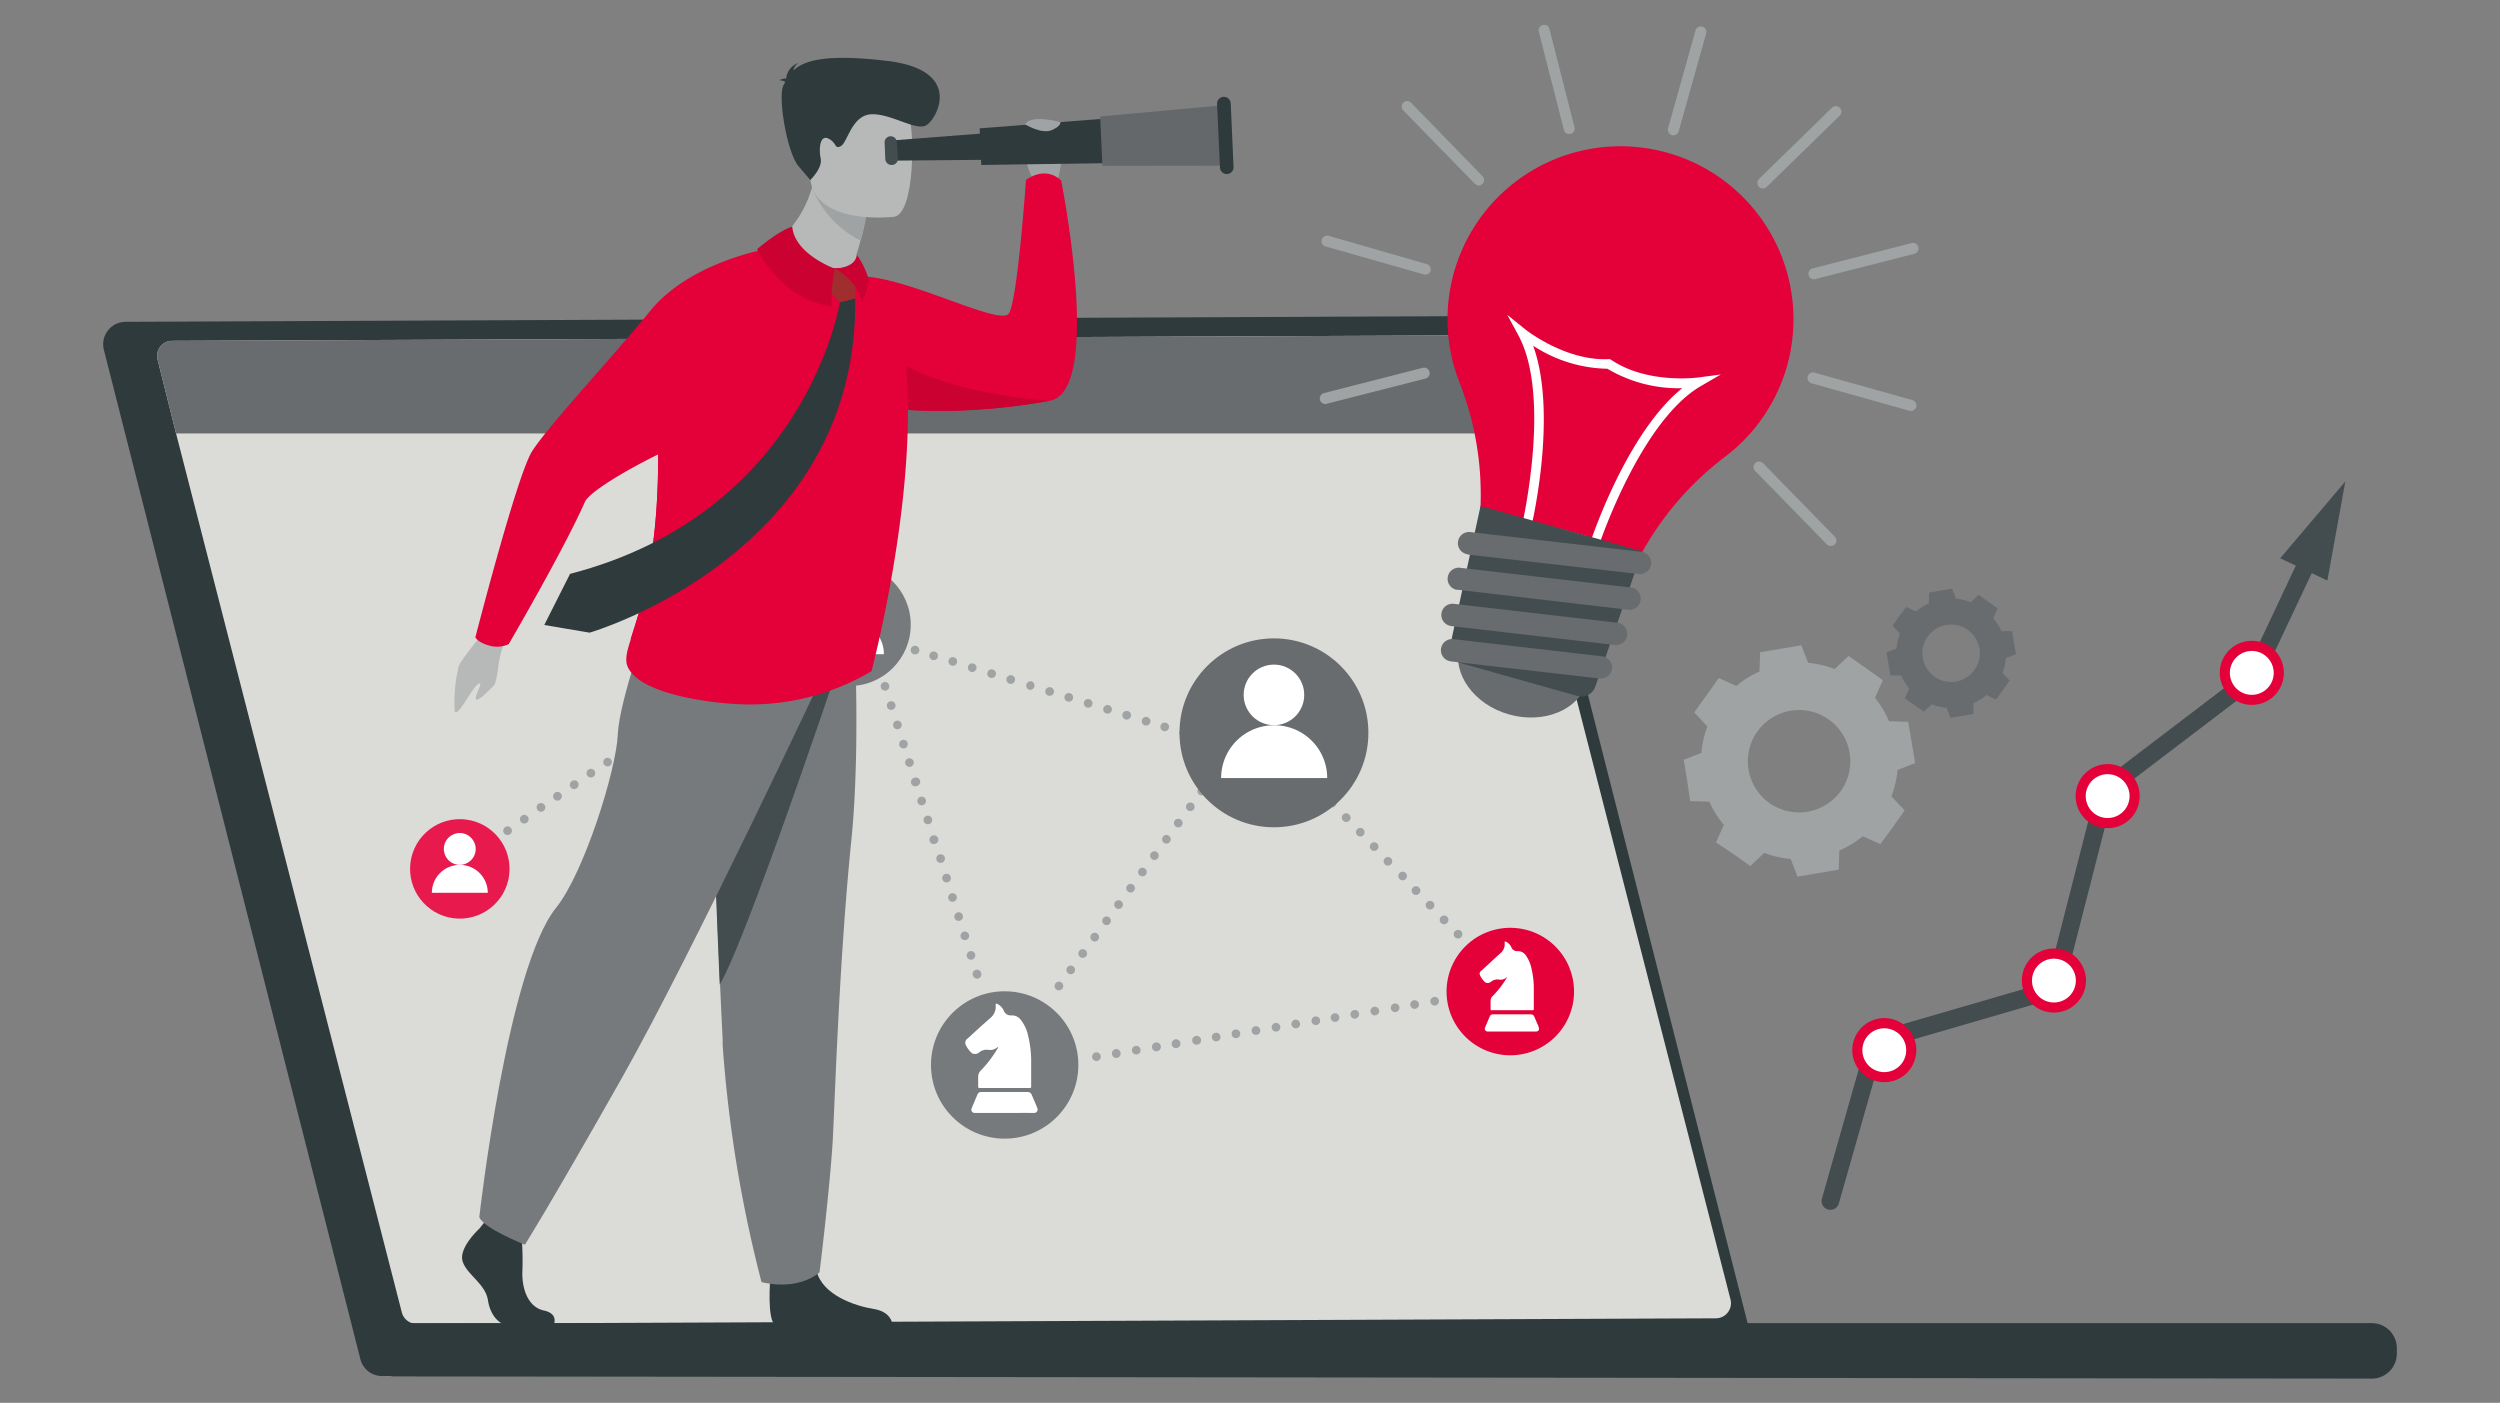 <svg id="Ebene_1" data-name="Ebene 1" xmlns="http://www.w3.org/2000/svg" viewBox="0 0 284 159.36"><rect x="0" y="0" width="284" height="159.36" fill="#808080" stroke="none"/><defs><style>.cls-1{fill:none;stroke:#434d4f;stroke-linecap:round;stroke-linejoin:round;stroke-width:2px;}.cls-2{fill:#434d4f;}.cls-3{fill:#2e3a3c;}.cls-4{fill:#dbdbd8;}.cls-5{fill:#686c6e;}.cls-6{fill:#777a7c;}.cls-7{fill:#9fa3a4;}.cls-8{fill:#fff;}.cls-9{fill:#e40039;}.cls-10{fill:#e7194d;}.cls-11{fill:#cb0132;}.cls-12{fill:#b7b9b8;}.cls-13{fill:#64686a;}.cls-14{fill:#a02e2e;}</style></defs><polyline class="cls-1" points="207.93 136.44 213.1 118.28 233.38 112.38 239.18 89.69 255.93 76.94 262.57 62.86"/><polygon class="cls-2" points="264.39 65.95 266.43 54.69 259.03 63.42 264.39 65.95"/><path class="cls-3" d="M196.23,154.05,43.44,156.32a2.54,2.54,0,0,1-2.5-1.92L11.8,39.74a2.55,2.55,0,0,1,2.46-3.18l153.19-.65a2.56,2.56,0,0,1,2.49,1.92l28.72,113A2.54,2.54,0,0,1,196.23,154.05Z"/><path class="cls-4" d="M194.94,149.76l-57.55.24-24.23.1-65.85.28a1.71,1.71,0,0,1-1.66-1.28L20,49.24,17.9,40.85a1.71,1.71,0,0,1,1.64-2.13l144.74-.61h2.89a1.69,1.69,0,0,1,1.66,1.28l2.53,9.86,6.53,25.46,5.79,22.61,12.91,50.31A1.72,1.72,0,0,1,194.94,149.76Z"/><path class="cls-5" d="M171.36,49.24H20L17.9,40.85a1.71,1.71,0,0,1,1.64-2.13l144.74-.61h2.89a1.69,1.69,0,0,1,1.66,1.28Z"/><path class="cls-3" d="M44.91,150.31H269.44a2.84,2.84,0,0,1,2.84,2.84v.62a2.84,2.84,0,0,1-2.84,2.84l-224.6-.25A2.85,2.85,0,0,1,42.05,153l.07-.37A2.83,2.83,0,0,1,44.91,150.31Z"/><circle class="cls-6" cx="114.13" cy="120.98" r="8.37"/><path class="cls-7" d="M92.52,70.33a.48.48,0,0,1,.61-.32.49.49,0,0,1,.33.61.5.5,0,0,1-.62.33A.49.49,0,0,1,92.52,70.33Z"/><path class="cls-7" d="M94.69,71a.49.49,0,0,1,.62-.32.48.48,0,0,1,.32.61.49.49,0,0,1-.61.33A.5.5,0,0,1,94.69,71Z"/><path class="cls-7" d="M97.22,72.3a.49.49,0,0,1-.32-.62.48.48,0,0,1,.61-.32.49.49,0,0,1,.33.61A.5.5,0,0,1,97.22,72.3Z"/><path class="cls-7" d="M99.1,72.36a.49.49,0,1,1,.94.29.48.48,0,0,1-.61.32A.49.49,0,0,1,99.1,72.36Z"/><path class="cls-7" d="M101.28,73a.49.49,0,0,1,.61-.33.5.5,0,0,1,.33.62.49.49,0,0,1-.62.32A.48.48,0,0,1,101.28,73Z"/><path class="cls-7" d="M103.8,74.32a.49.49,0,0,1,.29-.94.5.5,0,0,1,.33.62A.49.49,0,0,1,103.8,74.32Z"/><path class="cls-7" d="M105.59,74.36a.5.5,0,0,1,.62-.33.49.49,0,0,1,.32.62.48.48,0,0,1-.61.32A.5.5,0,0,1,105.59,74.36Z"/><path class="cls-7" d="M107.77,75a.49.49,0,0,1,.61-.33.5.5,0,0,1,.33.62.48.48,0,0,1-.61.32A.49.49,0,0,1,107.77,75Z"/><path class="cls-7" d="M110.3,76.32a.49.49,0,1,1,.29-.94.48.48,0,0,1,.32.61A.49.49,0,0,1,110.3,76.32Z"/><path class="cls-7" d="M112.18,76.38a.48.48,0,0,1,.61-.32.49.49,0,0,1,.33.61.5.5,0,0,1-.62.33A.49.49,0,0,1,112.18,76.38Z"/><path class="cls-7" d="M114.35,77.05a.49.49,0,0,1,.62-.32.48.48,0,0,1,.32.61.49.49,0,0,1-.61.33A.5.5,0,0,1,114.35,77.05Z"/><path class="cls-7" d="M116.88,78.35a.5.5,0,0,1,.29-.95.5.5,0,0,1,.33.62A.51.51,0,0,1,116.88,78.35Z"/><path class="cls-7" d="M118.77,78.41a.49.49,0,0,1,.61-.33.5.5,0,0,1,.33.62.49.49,0,0,1-.62.32A.48.48,0,0,1,118.77,78.41Z"/><path class="cls-7" d="M120.94,79.08a.5.5,0,0,1,.62-.33.49.49,0,0,1,.32.62.48.48,0,0,1-.61.32A.49.49,0,0,1,120.94,79.08Z"/><path class="cls-7" d="M123.47,80.37a.49.49,0,0,1,.29-.94.5.5,0,0,1,.33.62A.49.49,0,0,1,123.47,80.37Z"/><path class="cls-7" d="M125.35,80.44a.49.49,0,1,1,.94.28.5.5,0,0,1-.62.33A.48.48,0,0,1,125.35,80.44Z"/><path class="cls-7" d="M127.52,81.1a.5.5,0,0,1,.62-.32.48.48,0,0,1,.32.61.49.49,0,0,1-.61.33A.5.5,0,0,1,127.52,81.1Z"/><path class="cls-7" d="M130.05,82.4a.49.49,0,0,1-.32-.62.48.48,0,0,1,.61-.32.49.49,0,0,1,.33.61A.5.5,0,0,1,130.05,82.4Z"/><path class="cls-7" d="M131.84,82.43a.49.49,0,0,1,.62-.32.48.48,0,0,1,.32.61.49.49,0,0,1-.61.33A.5.5,0,0,1,131.84,82.43Z"/><path class="cls-7" d="M134,83.1a.48.48,0,0,1,.61-.32.49.49,0,0,1,.33.61.5.5,0,0,1-.62.33A.49.49,0,0,1,134,83.1Z"/><path class="cls-7" d="M136.55,84.4a.5.5,0,0,1-.33-.62.49.49,0,0,1,.62-.32.48.48,0,0,1,.32.61A.49.49,0,0,1,136.55,84.4Z"/><path class="cls-7" d="M138.43,84.46a.49.49,0,0,1,.61-.33.5.5,0,0,1,.33.62.49.49,0,0,1-.62.32A.48.48,0,0,1,138.43,84.46Z"/><path class="cls-7" d="M140.6,85.13a.5.5,0,0,1,.62-.33.49.49,0,0,1,.32.62.48.48,0,0,1-.61.32A.49.49,0,0,1,140.6,85.13Z"/><path class="cls-7" d="M143.13,86.42a.48.48,0,0,1-.32-.61.49.49,0,0,1,.61-.33.5.5,0,0,1,.33.62A.49.49,0,0,1,143.13,86.42Z"/><path class="cls-7" d="M120,112.41a.49.49,0,0,1-.1-.69.49.49,0,0,1,.79.58A.5.5,0,0,1,120,112.41Z"/><path class="cls-7" d="M121.35,110.57a.48.48,0,0,1-.11-.68.49.49,0,1,1,.79.58A.47.47,0,0,1,121.35,110.57Z"/><path class="cls-7" d="M123.4,108.61a.49.49,0,0,1-.8-.58.49.49,0,1,1,.8.58Z"/><path class="cls-7" d="M124.07,106.85a.49.49,0,0,1,.58-.79.5.5,0,0,1,.11.69A.48.48,0,0,1,124.07,106.85Z"/><path class="cls-7" d="M125.42,105a.5.5,0,0,1-.11-.69.49.49,0,1,1,.11.69Z"/><path class="cls-7" d="M127.47,103.05a.49.49,0,0,1-.8-.58.49.49,0,0,1,.8.58Z"/><path class="cls-7" d="M128.15,101.29a.48.48,0,0,1-.11-.68.49.49,0,1,1,.79.58A.48.48,0,0,1,128.15,101.29Z"/><path class="cls-7" d="M129.49,99.46a.49.49,0,1,1,.69-.11A.5.5,0,0,1,129.49,99.46Z"/><path class="cls-7" d="M131.54,97.49a.49.49,0,1,1-.79-.58.48.48,0,0,1,.68-.11A.5.5,0,0,1,131.54,97.49Z"/><path class="cls-7" d="M132.22,95.74a.49.49,0,1,1,.68-.11A.48.48,0,0,1,132.22,95.74Z"/><path class="cls-7" d="M133.56,93.9a.5.5,0,0,1-.11-.69.5.5,0,0,1,.69-.1.5.5,0,0,1,.11.69A.5.5,0,0,1,133.56,93.9Z"/><path class="cls-7" d="M135.61,91.94a.5.5,0,0,1-.69.1.49.49,0,1,1,.69-.1Z"/><path class="cls-7" d="M136.23,90.26a.49.49,0,0,1,.58-.8.49.49,0,1,1-.58.8Z"/><path class="cls-7" d="M137.58,88.42a.49.49,0,1,1,.58-.79.49.49,0,0,1-.58.79Z"/><path class="cls-7" d="M139.63,86.45a.49.49,0,1,1-.11-.68A.48.48,0,0,1,139.63,86.45Z"/><path class="cls-7" d="M140.3,84.7a.49.49,0,1,1,.69-.11A.5.5,0,0,1,140.3,84.7Z"/><path class="cls-7" d="M141.65,82.86a.48.48,0,0,1-.11-.68.49.49,0,1,1,.79.58A.48.48,0,0,1,141.65,82.86Z"/><path class="cls-7" d="M143.7,80.9a.49.49,0,0,1-.69.1.48.48,0,0,1-.11-.68.49.49,0,1,1,.8.58Z"/><path class="cls-7" d="M124.07,120.12a.5.5,0,0,1,.41-.57.49.49,0,0,1,.56.41.47.47,0,0,1-.4.56A.49.49,0,0,1,124.07,120.12Z"/><path class="cls-7" d="M126.32,119.75a.5.5,0,0,1,.4-.57.5.5,0,0,1,.16,1A.49.49,0,0,1,126.32,119.75Z"/><path class="cls-7" d="M129.16,119.78a.5.5,0,0,1-.57-.4.5.5,0,0,1,.41-.57.49.49,0,0,1,.56.41A.47.47,0,0,1,129.16,119.78Z"/><path class="cls-7" d="M130.87,119a.49.49,0,0,1,1-.16.49.49,0,1,1-1,.16Z"/><path class="cls-7" d="M133.11,118.64a.5.5,0,0,1,.41-.57.5.5,0,0,1,.57.41.5.5,0,0,1-1,.16Z"/><path class="cls-7" d="M136,118.67a.49.49,0,0,1-.56-.41.49.49,0,0,1,1-.16A.5.5,0,0,1,136,118.67Z"/><path class="cls-7" d="M137.67,117.89a.5.5,0,0,1,.41-.57.49.49,0,0,1,.56.41.48.48,0,0,1-.4.56A.49.49,0,0,1,137.67,117.89Z"/><path class="cls-7" d="M139.92,117.52a.47.47,0,0,1,.4-.56.49.49,0,0,1,.57.4.5.5,0,0,1-.41.57A.49.49,0,0,1,139.92,117.52Z"/><path class="cls-7" d="M142.76,117.55a.49.49,0,0,1-.57-.4.5.5,0,0,1,.41-.57.49.49,0,0,1,.56.41A.47.47,0,0,1,142.76,117.55Z"/><path class="cls-7" d="M144.47,116.77a.49.49,0,0,1,.4-.56.5.5,0,0,1,.57.41.49.49,0,0,1-.41.56A.49.49,0,0,1,144.47,116.77Z"/><path class="cls-7" d="M146.71,116.41a.5.5,0,0,1,.41-.57.49.49,0,0,1,.56.41.47.47,0,0,1-.4.56A.5.5,0,0,1,146.71,116.41Z"/><path class="cls-7" d="M149.55,116.44a.49.49,0,1,1,.41-.57A.49.49,0,0,1,149.55,116.44Z"/><path class="cls-7" d="M151.17,115.68a.5.5,0,0,1,.41-.57.49.49,0,0,1,.56.41.48.48,0,0,1-.4.56A.5.5,0,0,1,151.17,115.68Z"/><path class="cls-7" d="M153.42,115.31a.5.5,0,0,1,.41-.57.49.49,0,0,1,.56.41.49.49,0,0,1-.41.56A.48.48,0,0,1,153.42,115.31Z"/><path class="cls-7" d="M156.26,115.34a.5.5,0,0,1-.57-.41.49.49,0,0,1,.41-.56.5.5,0,0,1,.57.41A.49.49,0,0,1,156.26,115.34Z"/><path class="cls-7" d="M158,114.56a.49.49,0,0,1,.41-.56.48.48,0,0,1,.56.4.5.5,0,0,1-.41.57A.49.49,0,0,1,158,114.56Z"/><path class="cls-7" d="M160.22,114.19a.47.47,0,0,1,.4-.56.5.5,0,0,1,.57.4.5.5,0,0,1-.41.57A.49.49,0,0,1,160.22,114.19Z"/><path class="cls-7" d="M163.06,114.23a.5.5,0,0,1-.57-.41.49.49,0,0,1,.41-.56.47.47,0,0,1,.56.4A.5.5,0,0,1,163.06,114.23Z"/><path class="cls-7" d="M111.15,111.15a.49.49,0,0,1-.62-.32.49.49,0,1,1,.93-.3A.49.49,0,0,1,111.15,111.15Z"/><path class="cls-7" d="M110.45,109a.49.49,0,1,1,.32-.62A.5.5,0,0,1,110.45,109Z"/><path class="cls-7" d="M110.07,106.16a.49.49,0,0,1-.32.62.49.49,0,1,1,.32-.62Z"/><path class="cls-7" d="M109.05,104.59a.49.49,0,1,1,.32-.62A.49.49,0,0,1,109.05,104.59Z"/><path class="cls-7" d="M108.36,102.42a.49.49,0,0,1-.62-.32.49.49,0,1,1,.62.32Z"/><path class="cls-7" d="M108,99.6a.49.49,0,0,1-.94.3.49.49,0,0,1,.94-.3Z"/><path class="cls-7" d="M107,98a.49.49,0,1,1,.32-.62A.49.49,0,0,1,107,98Z"/><path class="cls-7" d="M106.26,95.85a.49.49,0,1,1-.3-.93.48.48,0,0,1,.61.31A.49.49,0,0,1,106.26,95.85Z"/><path class="cls-7" d="M105.87,93a.49.49,0,1,1-.62-.32A.49.49,0,0,1,105.87,93Z"/><path class="cls-7" d="M104.85,91.46a.49.49,0,1,1,.32-.62A.5.5,0,0,1,104.85,91.46Z"/><path class="cls-7" d="M104.16,89.29a.49.49,0,1,1-.3-.93.49.49,0,1,1,.3.93Z"/><path class="cls-7" d="M103.78,86.48a.49.49,0,1,1-.62-.32A.5.5,0,0,1,103.78,86.48Z"/><path class="cls-7" d="M102.78,85a.49.49,0,1,1,.32-.62A.5.5,0,0,1,102.78,85Z"/><path class="cls-7" d="M102.09,82.82a.49.49,0,1,1,.32-.62A.49.49,0,0,1,102.09,82.82Z"/><path class="cls-7" d="M101.71,80a.49.49,0,0,1-.94.3.49.49,0,1,1,.94-.3Z"/><path class="cls-7" d="M100.69,78.43a.49.49,0,0,1-.62-.32.49.49,0,1,1,.62.32Z"/><path class="cls-7" d="M100,76.26a.49.49,0,1,1,.32-.62A.5.5,0,0,1,100,76.26Z"/><path class="cls-7" d="M99.61,73.45a.49.49,0,0,1-.94.3.49.49,0,0,1,.32-.62A.49.49,0,0,1,99.61,73.45Z"/><path class="cls-7" d="M55.38,95.94a.49.49,0,0,1,.81-.56.49.49,0,1,1-.81.56Z"/><path class="cls-7" d="M57.25,94.65a.51.51,0,0,1,.13-.69.49.49,0,0,1,.68.13.48.48,0,0,1-.12.68A.5.5,0,0,1,57.25,94.65Z"/><path class="cls-7" d="M59.84,93.46a.49.49,0,1,1,.12-.68A.48.48,0,0,1,59.84,93.46Z"/><path class="cls-7" d="M61.05,92a.5.5,0,0,1,.12-.69.51.51,0,0,1,.69.13.49.49,0,0,1-.81.56Z"/><path class="cls-7" d="M62.92,90.74a.5.5,0,0,1,.13-.69.49.49,0,0,1,.56.81A.5.5,0,0,1,62.92,90.74Z"/><path class="cls-7" d="M65.5,89.55a.48.48,0,0,1-.68-.12.5.5,0,0,1,.13-.69.49.49,0,1,1,.55.81Z"/><path class="cls-7" d="M66.72,88.11a.49.49,0,0,1,.81-.56.49.49,0,1,1-.81.56Z"/><path class="cls-7" d="M68.6,86.82a.49.49,0,0,1,.8-.56.49.49,0,1,1-.8.56Z"/><path class="cls-7" d="M71.18,85.64a.51.51,0,0,1-.69-.13A.49.49,0,0,1,71.3,85,.5.5,0,0,1,71.18,85.64Z"/><path class="cls-7" d="M72.39,84.2a.49.49,0,0,1,.81-.56.49.49,0,1,1-.81.56Z"/><path class="cls-7" d="M74.26,82.91a.51.51,0,0,1,.13-.69.49.49,0,0,1,.68.13A.48.48,0,0,1,75,83,.5.5,0,0,1,74.26,82.91Z"/><path class="cls-7" d="M76.85,81.72A.49.49,0,1,1,77,81,.5.5,0,0,1,76.85,81.72Z"/><path class="cls-7" d="M78,80.34a.49.49,0,0,1,.81-.56.5.5,0,0,1-.12.69A.51.51,0,0,1,78,80.34Z"/><path class="cls-7" d="M79.86,79.05a.5.5,0,0,1,.12-.69.51.51,0,0,1,.69.13.49.49,0,0,1-.13.68A.48.48,0,0,1,79.86,79.05Z"/><path class="cls-7" d="M82.44,77.86a.5.5,0,0,1-.69-.12.51.51,0,0,1,.13-.69.49.49,0,0,1,.68.13A.48.48,0,0,1,82.44,77.86Z"/><path class="cls-7" d="M83.65,76.43a.49.49,0,1,1,.81-.56.49.49,0,0,1-.81.56Z"/><path class="cls-7" d="M85.52,75.14a.51.51,0,0,1,.13-.69.49.49,0,0,1,.56.81A.5.5,0,0,1,85.52,75.14Z"/><path class="cls-7" d="M88.11,74a.49.49,0,1,1-.56-.81.49.49,0,0,1,.56.81Z"/><path class="cls-7" d="M149.41,89.21a.5.5,0,0,1,.7,0,.49.49,0,1,1-.71.68A.5.5,0,0,1,149.41,89.21Z"/><path class="cls-7" d="M151,90.86a.49.49,0,0,1,.69,0,.5.5,0,0,1,0,.7.49.49,0,0,1-.7,0A.48.48,0,0,1,151,90.86Z"/><path class="cls-7" d="M152.57,93.22a.49.49,0,1,1,.71-.68.48.48,0,0,1,0,.69A.49.49,0,0,1,152.57,93.22Z"/><path class="cls-7" d="M154.18,94.19a.49.49,0,0,1,.69,0,.5.5,0,0,1,0,.7.49.49,0,1,1-.68-.71Z"/><path class="cls-7" d="M155.75,95.83a.49.49,0,0,1,.7,0,.48.48,0,0,1,0,.69.49.49,0,0,1-.69,0A.5.5,0,0,1,155.75,95.83Z"/><path class="cls-7" d="M157.33,98.19a.48.48,0,0,1,0-.69.49.49,0,0,1,.69,0,.49.49,0,1,1-.71.68Z"/><path class="cls-7" d="M159,99.17a.48.48,0,0,1,.69,0,.49.49,0,1,1-.71.68A.48.48,0,0,1,159,99.17Z"/><path class="cls-7" d="M160.52,100.81a.49.49,0,1,1,.68.71.48.48,0,0,1-.69,0A.49.49,0,0,1,160.52,100.81Z"/><path class="cls-7" d="M162.1,103.17a.49.49,0,1,1,.7,0A.49.49,0,0,1,162.1,103.17Z"/><path class="cls-7" d="M163.71,104.14a.49.49,0,1,1,.68.71.48.48,0,0,1-.69,0A.49.49,0,0,1,163.71,104.14Z"/><path class="cls-7" d="M165.29,105.78a.48.48,0,0,1,.69,0,.49.49,0,0,1,0,.69.5.5,0,0,1-.7,0A.49.49,0,0,1,165.29,105.78Z"/><path class="cls-7" d="M166.87,108.14a.49.49,0,0,1,0-.69.49.49,0,1,1,.68.71A.48.48,0,0,1,166.87,108.14Z"/><circle class="cls-6" cx="96.5" cy="70.97" r="6.96"/><path class="cls-8" d="M94.26,68.18a2.24,2.24,0,1,1,2.24,2.23A2.24,2.24,0,0,1,94.26,68.18Z"/><path class="cls-8" d="M96.5,70.41a3.91,3.91,0,0,0-3.91,3.91h7.82A3.91,3.91,0,0,0,96.5,70.41Z"/><circle class="cls-5" cx="144.72" cy="83.25" r="10.73"/><circle class="cls-8" cx="144.72" cy="78.94" r="3.44"/><path class="cls-8" d="M144.72,82.39a6,6,0,0,0-6,6h12.05A6,6,0,0,0,144.72,82.39Z"/><path class="cls-9" d="M164.33,112.64a7.24,7.24,0,1,1,7.24,7.24A7.24,7.24,0,0,1,164.33,112.64Z"/><circle class="cls-10" cx="52.23" cy="98.7" r="5.65" transform="translate(-48.16 147.6) rotate(-88.08)"/><circle class="cls-8" cx="52.23" cy="96.43" r="1.81" transform="translate(-53.55 125.38) rotate(-76.86)"/><path class="cls-8" d="M52.23,98.25a3.17,3.17,0,0,0-3.17,3.17h6.35A3.17,3.17,0,0,0,52.23,98.25Z"/><path class="cls-9" d="M203,41.6a19.65,19.65,0,1,0-37.17,1.93,34.78,34.78,0,0,1,1.41,20.82h0L183.82,69h0a34.93,34.93,0,0,1,12.1-17.08A19.62,19.62,0,0,0,203,41.6Z"/><path class="cls-8" d="M172.83,60l.12-.51c0-.14,3.3-14.44-.46-21.39l-1.26-2.33,2.06,1.66s4.5,3.59,9.44,3.37h.17l.15.09c4.11,2.76,9.76,2,9.81,2l2.63-.35-2.29,1.33c-6.84,4-11.49,17.89-11.53,18l-1-.31a.51.51,0,0,0,.25.6c-.41-.18-4.87-1.39-7.58-2.1Zm1.36-20.66c2.45,6.85.43,17.43-.1,19.89,4.07,1.08,5.9,1.58,6.75,1.87.85-2.42,4.63-12.46,10.26-17a15.84,15.84,0,0,1-8.5-2.21A15.9,15.9,0,0,1,174.19,39.29Z"/><ellipse class="cls-5" cx="173.08" cy="75.36" rx="6.04" ry="7.54" transform="translate(53.74 221.62) rotate(-74.32)"/><path class="cls-2" d="M179.23,79.07l-13.34-3.75a1.63,1.63,0,0,1-1.16-1.93l3.46-15.91,18.36,5.15L181.23,78A1.66,1.66,0,0,1,179.23,79.07Z"/><path class="cls-5" d="M166.59,62.94a1.27,1.27,0,0,1,.49-2.49l19.32,2.23a1.27,1.27,0,1,1-.3,2.52L166.79,63Z"/><path class="cls-5" d="M165.45,67a1.27,1.27,0,0,1,.5-2.49l19.31,2.23a1.27,1.27,0,0,1-.29,2.53L165.65,67Z"/><path class="cls-5" d="M164.71,71.09a1.27,1.27,0,0,1,.49-2.49l18.53,2.14a1.27,1.27,0,1,1-.29,2.53l-18.53-2.14Z"/><path class="cls-5" d="M164.66,75.1a1.27,1.27,0,0,1,.49-2.49l16.79,1.94a1.27,1.27,0,1,1-.29,2.52l-16.79-1.93Z"/><path class="cls-7" d="M189.93,15.35a.64.64,0,0,1-.44-.78l3.13-11.15a.63.63,0,0,1,1.21.34L190.7,14.91A.63.63,0,0,1,189.93,15.35Z"/><path class="cls-7" d="M178.09,15.2a.6.6,0,0,1-.43-.45L174.79,3.53A.63.63,0,0,1,176,3.22l2.86,11.22a.63.63,0,0,1-.45.77A.62.62,0,0,1,178.09,15.2Z"/><path class="cls-7" d="M167.78,21a.62.62,0,0,1-.28-.17l-8.09-8.29a.62.62,0,0,1,.89-.87L168.4,20a.63.63,0,0,1-.62,1.05Z"/><path class="cls-7" d="M161.74,31.17,150.59,28a.62.62,0,0,1-.44-.77.64.64,0,0,1,.78-.44L162.08,30a.63.63,0,0,1,.43.78A.62.62,0,0,1,161.74,31.17Z"/><path class="cls-7" d="M150.38,45.87a.63.63,0,0,1,0-1.21l11.22-2.87a.63.63,0,1,1,.31,1.22L150.7,45.87A.58.58,0,0,1,150.38,45.87Z"/><path class="cls-7" d="M207.81,62a.53.53,0,0,1-.28-.16l-8.09-8.29a.63.63,0,1,1,.89-.88l8.1,8.29a.64.64,0,0,1,0,.89A.63.63,0,0,1,207.81,62Z"/><path class="cls-7" d="M216.9,46.66l-11.15-3.13a.63.63,0,0,1,.34-1.21l11.15,3.13a.64.64,0,0,1,.44.78A.62.62,0,0,1,216.9,46.66Z"/><path class="cls-7" d="M205.9,31.7a.61.61,0,0,1-.44-.45.62.62,0,0,1,.45-.76l11.22-2.87a.63.63,0,1,1,.31,1.22L206.22,31.7A.58.58,0,0,1,205.9,31.7Z"/><path class="cls-7" d="M200.1,21.38a.66.66,0,0,1-.28-.16.63.63,0,0,1,0-.89l8.29-8.09a.63.63,0,0,1,.89,0,.64.64,0,0,1,0,.89l-8.29,8.09A.63.63,0,0,1,200.1,21.38Z"/><path class="cls-7" d="M117.5,20.69s-2.18-3.88,0-4.67,3.18-.06,3.28.82a24.67,24.67,0,0,1-.83,4.37Z"/><path class="cls-9" d="M119.25,45.53a71.19,71.19,0,0,1-11,1.13,62.12,62.12,0,0,1-8.42-.38c-.66-.08-1.3-.16-1.91-.26a38.21,38.21,0,0,1-10-2.71S93.85,31,98.61,31.44c5.59.56,15,5.57,16,4.17,1-1.59,1.94-15.17,1.94-15.17,2.48-1.7,4,.09,4,.09S125.35,44.43,119.25,45.53Z"/><path class="cls-11" d="M119.25,45.53a71.19,71.19,0,0,1-11,1.13,62.12,62.12,0,0,1-8.42-.38c-1.49-4.73-2.56-9.56.43-6.65C105.58,44.77,119.25,45.53,119.25,45.53Z"/><path class="cls-3" d="M87.51,145.16s-.43,4.9.61,5.41l13.27,0s0-1.53-2.13-1.87-5.88-1.59-6.51-4.37S87.51,145.16,87.51,145.16Z"/><path class="cls-6" d="M97.25,85.79c-.07,3.21-.22,6.52-.52,9.49-1.44,14.11-1.94,31.16-2.14,34.44-.36,5.71-1.49,14.82-1.49,14.82s-2.23,2.13-6.59,1.11a148.59,148.59,0,0,1-4.42-26.95c0-.23,0-.45,0-.68-.09-1.83-.19-3.92-.29-6.17-.66-15.1-1.38-37.52-1.38-37.52L97,70.42S97.41,77.79,97.25,85.79Z"/><path class="cls-2" d="M81.76,111.85c-.66-15.1-1.38-37.52-1.38-37.52L97,70.42S85,106.48,81.76,111.85Z"/><path class="cls-12" d="M55.09,71.68s-2.71,3.19-3,4.07a17.64,17.64,0,0,0-.44,5c.23,1,2-2.67,2.69-3.06s-.5,1.45-.27,1.75,1.52-1.07,2-1.53.46-3,1.06-4.44S55.09,71.68,55.09,71.68Z"/><path class="cls-3" d="M54.45,139.58s-2.36,2.16-1.9,3.69,2.59,2.55,2.88,4.43,1.44,2.89,2.48,2.89h4.94s.76-1.32-1.08-1.72-2.54-2.59-2.42-4.63a36.42,36.42,0,0,0-.18-4.77l-3.91-.91Z"/><path class="cls-6" d="M94.41,74.68s-15.59,33.35-23.89,48-10.89,18.72-10.89,18.72-4.75-1.87-5.18-3.15c0,0,3.17-28.25,8.73-35.14,3.14-3.89,6.82-15.57,7-19.65S74,69.61,74,69.61Z"/><path class="cls-9" d="M99,76.25A27.06,27.06,0,0,1,84,80c-3.85-.17-11.49-1.26-12.72-4.32-.29-.72-.08-1.64.36-3,1.12-3.64,3.75-10.57,3-25.94a24.19,24.19,0,0,1,.1-4c.83-7.57,5.16-12,9.36-13.52,10.22-3.57,13.63,1.38,13.63,1.38s4.52,3.58,5.2,11.06C104.25,56.55,99,76.25,99,76.25Z"/><path class="cls-12" d="M87,28.31s4.7,2.85,9.79,2c0,0,1-.25.51-1.43a15.67,15.67,0,0,0,.45-1.58,25.32,25.32,0,0,0,.58-2.57l-2.89-3-2.73-2.9C92,25.77,87,28.31,87,28.31Z"/><path class="cls-7" d="M92.31,21.46a11.31,11.31,0,0,0,5.48,5.88c.44-1.63.74-3.34.74-3.34l-3-2.27Z"/><path class="cls-12" d="M101.61,24.62s-9,1.12-9.58-4.38-2.21-9.07,3.48-10,7,1,7.71,2.82S103.92,24.19,101.61,24.62Z"/><path class="cls-3" d="M89.2,9.33c-.08-.1-.26-.18-.68-.22a1.78,1.78,0,0,1,.79-.19,2.09,2.09,0,0,1,1.45-1.79,1.25,1.25,0,0,0-.63.88c1.19-1.14,3.69-1.91,10.49-1.11,9,1,5.78,6.69,4.59,7.34s-4-1.35-6.22-1.26-2.71,3.2-3.46,3.61-.43-.35-1.41-.84S93,16.91,93.23,18s-1.18,2.45-1.18,2.45L90.73,18.9C89.4,17.36,88.34,11,89,9.68Z"/><polygon class="cls-3" points="116.55 18.11 101.35 18.25 101.24 15.96 116.4 14.79 116.55 18.11"/><polygon class="cls-3" points="128.03 18.5 111.47 18.74 111.29 14.58 127.79 13.3 128.03 18.5"/><polygon class="cls-13" points="139.19 18.82 125.23 18.84 124.98 13.23 138.88 11.96 139.19 18.82"/><path class="cls-3" d="M139.39,19.77h0a.77.77,0,0,0,.74-.81l-.32-7.22A.78.78,0,0,0,139,11h0a.77.77,0,0,0-.74.81l.33,7.22A.77.77,0,0,0,139.39,19.77Z"/><path class="cls-2" d="M101.3,18.74h0a.7.7,0,0,1-.73-.66l-.08-1.88a.69.69,0,0,1,.66-.72h0a.7.7,0,0,1,.73.66L102,18A.69.69,0,0,1,101.3,18.74Z"/><path class="cls-9" d="M71.63,72.65c1.12-3.64,3.75-10.57,3-25.94a24.19,24.19,0,0,1,.1-4h0C78.06,42.39,83.2,46,83.2,46S80,65.35,71.63,72.65Z"/><path class="cls-9" d="M87,28.31s-8.63,1.48-13.13,7-11.74,13.24-13.45,16S54,72.41,54,72.41s.31.6,1.62.94a3.11,3.11,0,0,0,2.17-.18S64.08,62.4,66.45,57c1-2.23,18-11.09,24.41-10.17C93.38,47.2,87,28.31,87,28.31Z"/><path class="cls-7" d="M116.46,14.13s1.86,1.14,3,.66,1-.92,1-.92S117.09,12.94,116.46,14.13Z"/><path class="cls-3" d="M95.42,34.32S91.63,58.23,64.76,65.19L61.83,71l5.15.87S97.57,63,97.15,33.9Z"/><polygon class="cls-14" points="94.83 30.51 93.59 30.63 93.59 32.42 95.42 34.33 97.16 33.9 97.16 31.41 95.91 30.51 94.83 30.51"/><path class="cls-11" d="M90,25.75S88.76,26,86,28.31c0,0,2.73,5.79,8.49,6.48a18.88,18.88,0,0,1,.32-4.28S90.27,28.87,90,25.75Z"/><path class="cls-11" d="M94.83,30.51s2.81,1.49,3,3.81c0,0,1.07-1.7.76-2.88a9.63,9.63,0,0,0-1.27-2.52S97.43,30.34,94.83,30.51Z"/><path class="cls-8" d="M235.68,109.43a3.06,3.06,0,1,1-4.32-.39A3.06,3.06,0,0,1,235.68,109.43Z"/><path class="cls-9" d="M235.66,114.18a3.64,3.64,0,1,1,.46-5.12A3.63,3.63,0,0,1,235.66,114.18Zm-3.93-4.7a2.49,2.49,0,1,0,3.51.32A2.5,2.5,0,0,0,231.73,109.48Z"/><path class="cls-8" d="M241.78,88.47a3.06,3.06,0,1,1-4.32-.38A3.07,3.07,0,0,1,241.78,88.47Z"/><path class="cls-9" d="M241.77,93.23a3.64,3.64,0,1,1,.45-5.13A3.65,3.65,0,0,1,241.77,93.23Zm-3.94-4.7a2.49,2.49,0,1,0,3.51.31A2.49,2.49,0,0,0,237.83,88.53Z"/><path class="cls-8" d="M258.15,74.47a3.06,3.06,0,1,1-4.31-.38A3.06,3.06,0,0,1,258.15,74.47Z"/><path class="cls-9" d="M258.14,79.23a3.64,3.64,0,1,1,.46-5.13A3.64,3.64,0,0,1,258.14,79.23Zm-3.93-4.7a2.49,2.49,0,1,0,3.5.31A2.48,2.48,0,0,0,254.21,74.53Z"/><path class="cls-8" d="M216.41,117.33a3.07,3.07,0,1,1-4.32-.38A3.07,3.07,0,0,1,216.41,117.33Z"/><path class="cls-9" d="M216.39,122.09a3.64,3.64,0,1,1,.46-5.13A3.65,3.65,0,0,1,216.39,122.09Zm-3.93-4.7a2.49,2.49,0,1,0,3.5.31A2.5,2.5,0,0,0,212.46,117.39Z"/><path class="cls-8" d="M113.4,118.92l-.24.15a1.16,1.16,0,0,1-.89.19,1.37,1.37,0,0,0-1,.26.75.75,0,0,1-.7.19.53.53,0,0,1-.17-.08,2.81,2.81,0,0,1-.72-1,.57.57,0,0,1,.24-.65l1.46-1.34,1.13-1a1.65,1.65,0,0,0,.6-1.41c0-.25,0-.27.25-.15a1.58,1.58,0,0,1,.67.73.84.84,0,0,0,.87.54,1.27,1.27,0,0,1,1.12.58,4.5,4.5,0,0,1,.8,1.85,12.31,12.31,0,0,1,.32,2.49c0,1,0,2.08,0,3.13,0,.15,0,.2-.2.2h-5.62c-.17,0-.21-.06-.2-.21,0-.39,0-.77,0-1.15a1.06,1.06,0,0,1,.36-.69,13,13,0,0,0,1.87-2.49A1.1,1.1,0,0,0,113.4,118.92Z"/><path class="cls-8" d="M114.08,126.43h-3.34a.37.37,0,0,1-.37-.5c.22-.55.46-1.1.69-1.64a.44.44,0,0,1,.45-.24c.92,0,1.85,0,2.77,0s1.62,0,2.42,0a.5.5,0,0,1,.51.33c.2.47.4.93.59,1.4.07.16.13.32,0,.48a.36.36,0,0,1-.32.17C116.35,126.42,115.22,126.43,114.08,126.43Z"/><path class="cls-8" d="M171.22,111l-.2.13a1,1,0,0,1-.73.15,1.15,1.15,0,0,0-.86.21.61.61,0,0,1-.57.16.41.41,0,0,1-.15-.07,2.29,2.29,0,0,1-.59-.81c-.09-.22,0-.39.2-.53l1.19-1.1.93-.85a1.32,1.32,0,0,0,.49-1.16c0-.2,0-.22.21-.12a1.28,1.28,0,0,1,.55.6.69.69,0,0,0,.71.44,1.08,1.08,0,0,1,.93.47,4,4,0,0,1,.65,1.52,10,10,0,0,1,.26,2c0,.85,0,1.7,0,2.56,0,.12,0,.16-.16.16H169.5c-.14,0-.17,0-.17-.17,0-.31,0-.63,0-.94a.82.82,0,0,1,.3-.56,10.94,10.94,0,0,0,1.53-2S171.2,111.08,171.22,111Z"/><path class="cls-8" d="M171.78,117.18H169a.31.31,0,0,1-.31-.41q.27-.67.57-1.35a.36.36,0,0,1,.36-.19h4.26a.42.42,0,0,1,.42.27c.16.38.33.76.49,1.15,0,.13.1.26,0,.39a.32.32,0,0,1-.27.14Z"/><path class="cls-7" d="M214.87,90.47a11.56,11.56,0,0,0,.69-3l2-.78-.39-2.34-.4-2.35-2.18-.07A11.37,11.37,0,0,0,213,79.27l.89-2-1.93-1.38L210,74.52,208.41,76a11,11,0,0,0-3-.7l-.78-2-2.34.4-2.34.39-.07,2.19a11.24,11.24,0,0,0-2.63,1.64l-2-.89L193.85,79l-1.38,1.93,1.49,1.6a11.4,11.4,0,0,0-.69,3l-2,.78.39,2.35L192,91l2.18.07a11.16,11.16,0,0,0,1.65,2.63l-.89,2L196.89,97l1.94,1.38,1.59-1.49a11.38,11.38,0,0,0,3,.69l.78,2,2.34-.39,2.34-.4.07-2.18A11,11,0,0,0,211.61,95l2,.89L215,94l1.37-1.94ZM201,91.22a5.82,5.82,0,1,1,8.12-1.37A5.84,5.84,0,0,1,201,91.22Z"/><path class="cls-5" d="M227.49,76.45a6.26,6.26,0,0,0,.38-1.69l1.14-.44L228.79,73l-.22-1.31-1.22,0a6.13,6.13,0,0,0-.92-1.47l.5-1.11-1.08-.77-1.08-.77-.89.83a6.28,6.28,0,0,0-1.69-.39l-.44-1.14-1.31.22-1.31.23,0,1.22a6.13,6.13,0,0,0-1.47.92l-1.11-.5L215.74,70,215,71.09l.83.89a6.25,6.25,0,0,0-.38,1.7l-1.14.43.22,1.31.22,1.31,1.22,0a6.13,6.13,0,0,0,.92,1.47l-.5,1.12,1.08.77,1.08.76.89-.83a6.28,6.28,0,0,0,1.69.39l.44,1.14,1.31-.22,1.31-.22,0-1.23a6.13,6.13,0,0,0,1.47-.92l1.11.5.77-1.08.77-1.08Zm-7.73.42a3.26,3.26,0,1,1,4.54-.77A3.25,3.25,0,0,1,219.76,76.87Z"/></svg>